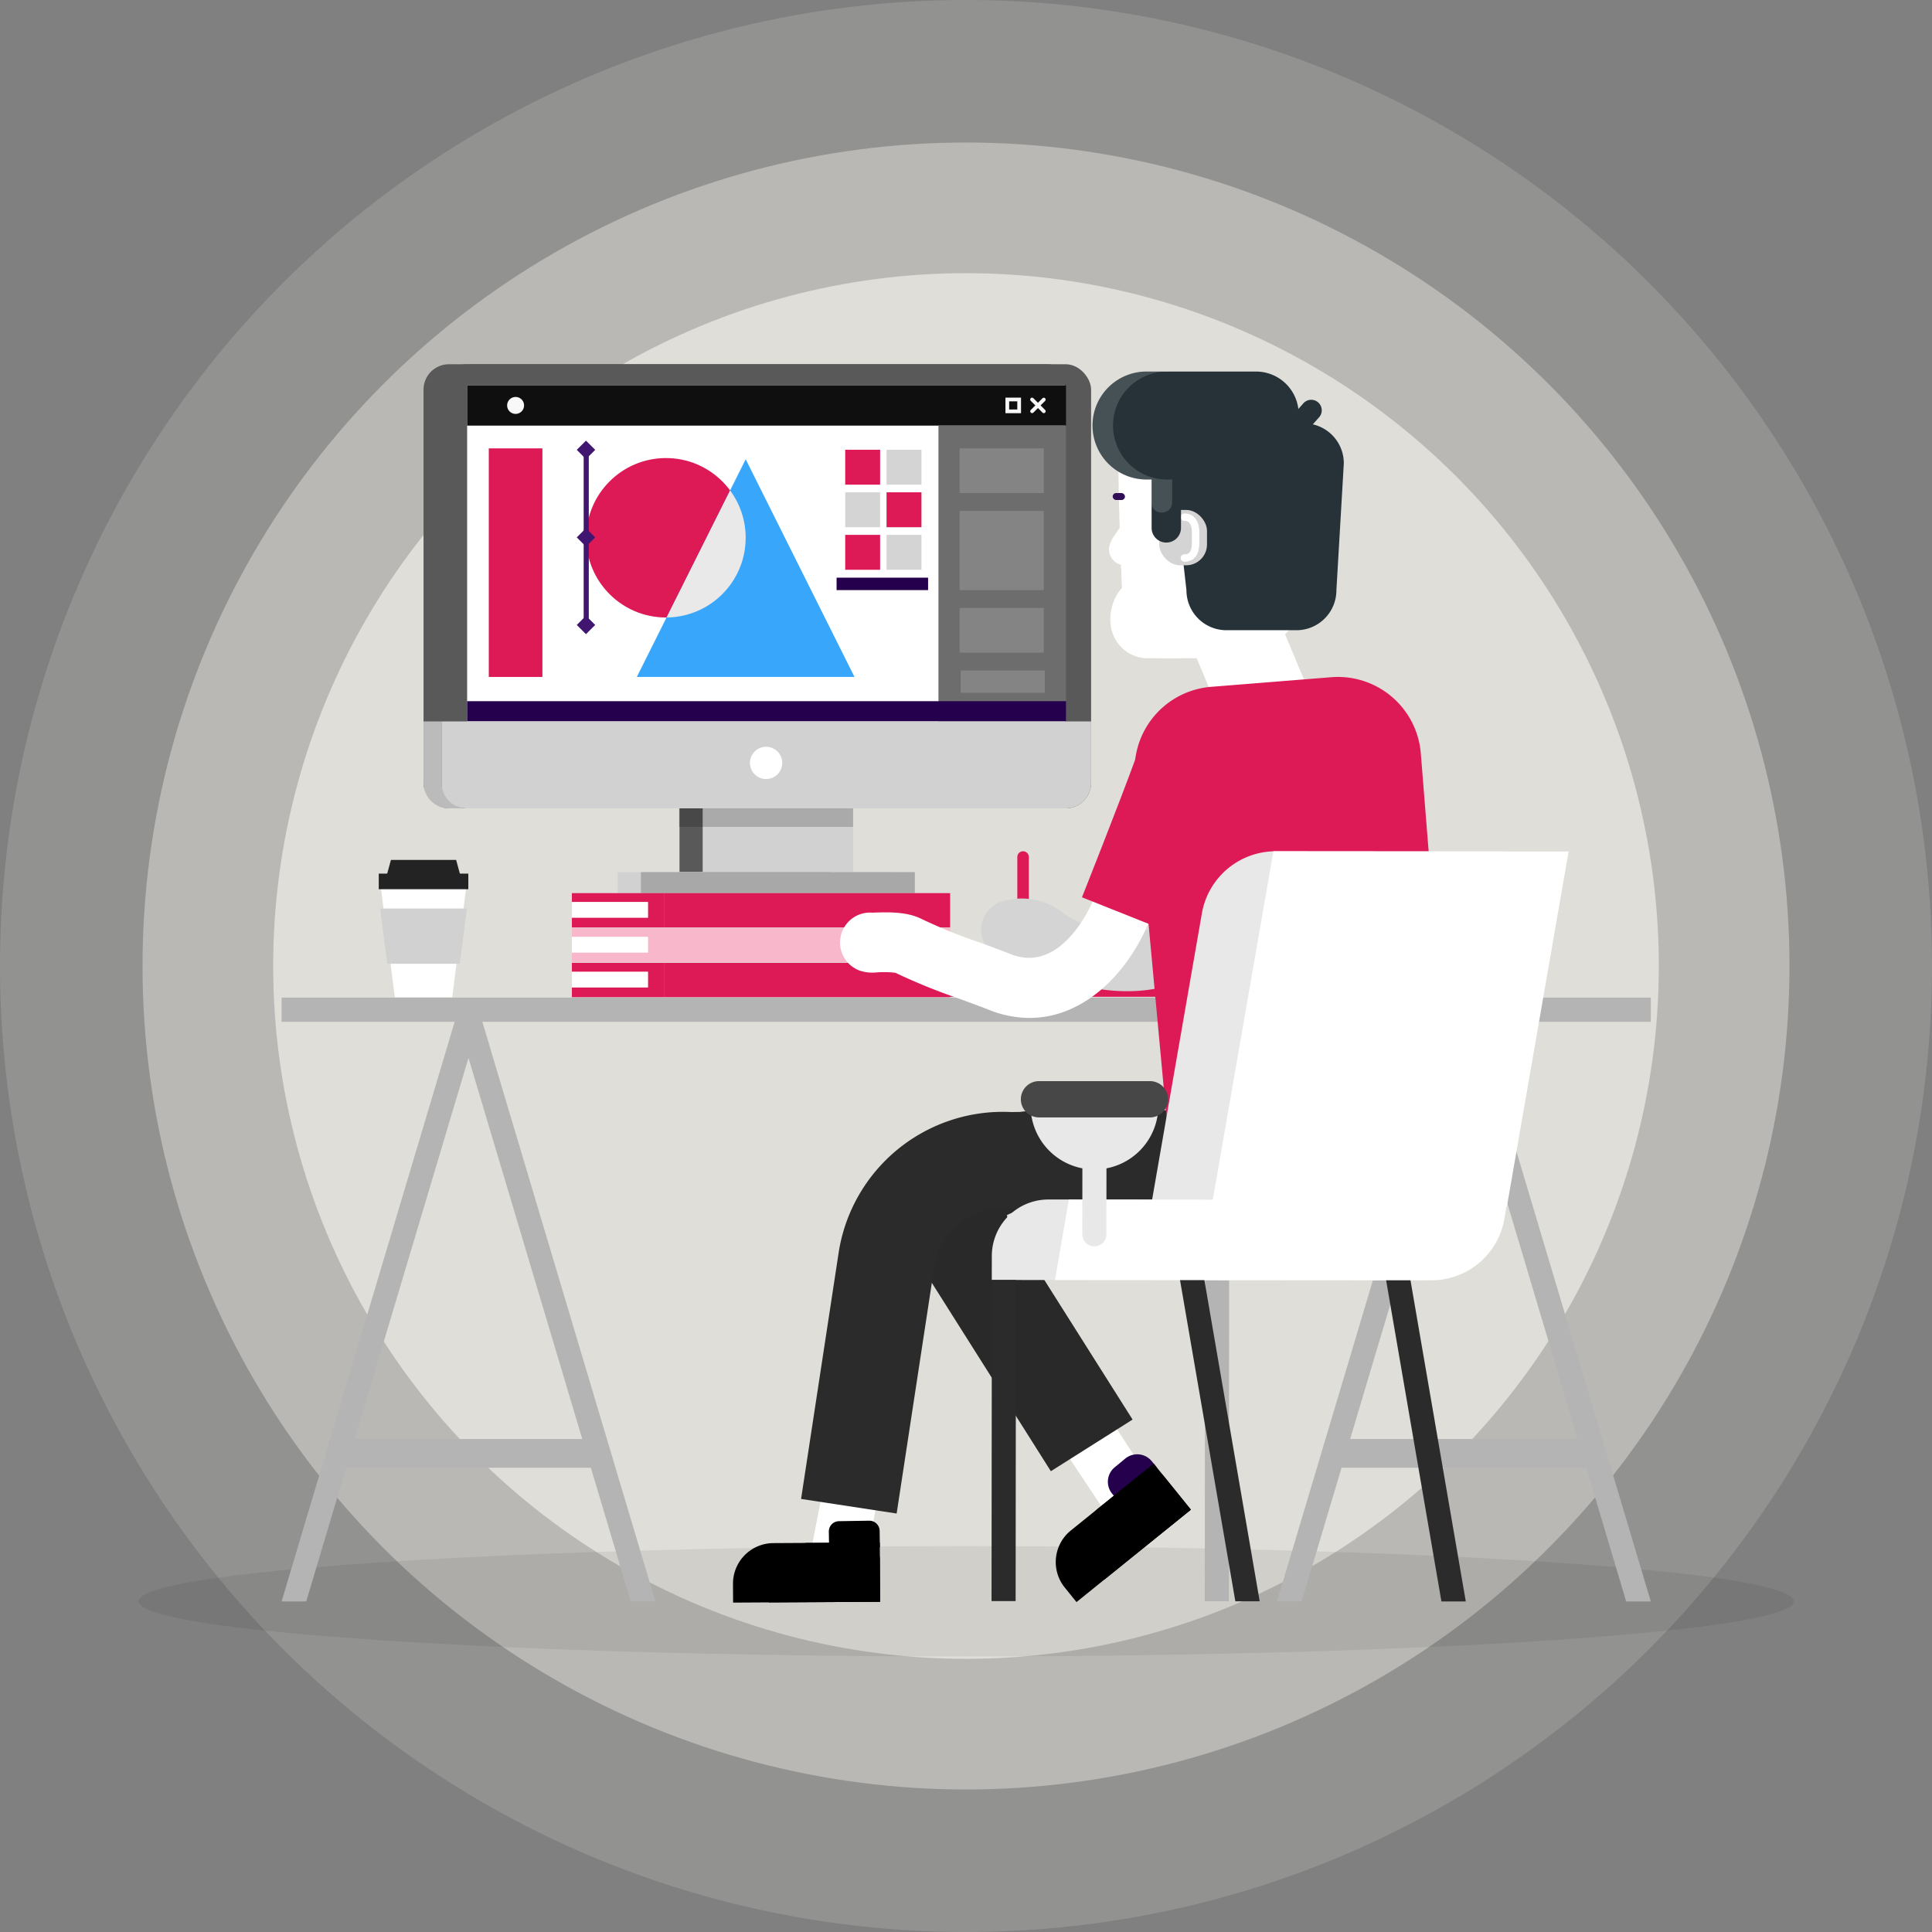 <svg xmlns="http://www.w3.org/2000/svg" width="488" height="488" viewBox="0 0 488 488"><rect x="0" y="0" width="488" height="488" fill="#808080" stroke="none"/><g id="Customize_the_Logo" data-name="Customize the Logo" transform="translate(-1385 -228)"><g id="circle" transform="translate(583 -1612)"><circle id="Ellipse_4" data-name="Ellipse 4" cx="175" cy="175" r="175" transform="translate(871 1909)" fill="#e0ded9"></circle><circle id="Ellipse_6" data-name="Ellipse 6" cx="208" cy="208" r="208" transform="translate(838 1876)" fill="#e0ded9" opacity="0.5"></circle><circle id="Ellipse_7" data-name="Ellipse 7" cx="244" cy="244" r="244" transform="translate(802 1840)" fill="#e0ded9" opacity="0.2"></circle></g><g id="Group_488" data-name="Group 488" transform="translate(1379.052 223.546)"><g id="BACKGROUND"><ellipse id="Ellipse_42" data-name="Ellipse 42" cx="209.052" cy="13.934" rx="209.052" ry="13.934" transform="translate(40.948 394.985)" opacity="0.07"></ellipse></g><g id="OBJECTS"><g id="Group_411" data-name="Group 411"><g id="Group_410" data-name="Group 410"><g id="Group_409" data-name="Group 409"><g id="Group_368" data-name="Group 368"><g id="Group_363" data-name="Group 363"><rect id="Rectangle_121" data-name="Rectangle 121" width="37.995" height="28.354" transform="translate(177.583 196.39)" fill="#595959"></rect></g><g id="Group_364" data-name="Group 364"><rect id="Rectangle_122" data-name="Rectangle 122" width="69.185" height="5.303" transform="translate(161.988 224.744)" fill="#d1d1d1"></rect></g><g id="Group_365" data-name="Group 365"><rect id="Rectangle_123" data-name="Rectangle 123" width="37.995" height="28.354" transform="translate(183.435 196.39)" fill="#d1d1d1"></rect></g><g id="Group_366" data-name="Group 366"><rect id="Rectangle_124" data-name="Rectangle 124" width="69.185" height="5.303" transform="translate(167.84 224.744)" fill="#a8a8a8"></rect></g><g id="Group_367" data-name="Group 367" opacity="0.19"><rect id="Rectangle_125" data-name="Rectangle 125" width="43.952" height="5.491" transform="translate(177.478 207.821)"></rect></g></g><g id="Group_369" data-name="Group 369"><rect id="Rectangle_126" data-name="Rectangle 126" width="164.077" height="112.18" rx="6.415" transform="translate(112.928 96.454)" fill="#595959"></rect></g><g id="Group_370" data-name="Group 370"><path id="Path_292" data-name="Path 292" d="M277.005,186.677v15.541a6.416,6.416,0,0,1-6.415,6.416H119.343a6.416,6.416,0,0,1-6.415-6.416V186.677Z" fill="#bbb"></path></g><g id="Group_371" data-name="Group 371"><rect id="Rectangle_127" data-name="Rectangle 127" width="164.077" height="112.18" rx="6.415" transform="translate(117.468 96.454)" fill="#595959"></rect></g><g id="Group_372" data-name="Group 372"><rect id="Rectangle_128" data-name="Rectangle 128" width="151.028" height="85.023" transform="translate(123.94 101.751)" fill="#fff"></rect></g><g id="Group_406" data-name="Group 406"><g id="Group_373" data-name="Group 373"><rect id="Rectangle_129" data-name="Rectangle 129" width="151.27" height="10.198" transform="translate(123.94 101.761)" fill="#0f0f0f"></rect></g><g id="Group_375" data-name="Group 375"><g id="Group_374" data-name="Group 374"><circle id="Ellipse_43" data-name="Ellipse 43" cx="2.144" cy="2.144" r="2.144" transform="translate(134.038 104.715)" fill="#f8f8f8"></circle></g></g><g id="Group_376" data-name="Group 376"><rect id="Rectangle_130" data-name="Rectangle 130" width="32.22" height="74.707" transform="translate(242.99 111.958)" fill="#6d6d6d"></rect></g><g id="Group_379" data-name="Group 379"><g id="Group_377" data-name="Group 377"><path id="Path_293" data-name="Path 293" d="M269.6,108.805a.462.462,0,0,1-.331-.138l-2.954-2.953a.469.469,0,1,1,.663-.663L269.928,108a.469.469,0,0,1,0,.663A.464.464,0,0,1,269.6,108.805Z" fill="#f8f8f8"></path></g><g id="Group_378" data-name="Group 378"><path id="Path_294" data-name="Path 294" d="M266.644,108.805a.47.47,0,0,1-.332-.8l2.954-2.953a.468.468,0,1,1,.662.663l-2.953,2.953A.464.464,0,0,1,266.644,108.805Z" fill="#f8f8f8"></path></g></g><g id="Group_380" data-name="Group 380"><rect id="Rectangle_131" data-name="Rectangle 131" width="21.263" height="11.282" transform="translate(248.333 117.708)" fill="#848484"></rect></g><g id="Group_381" data-name="Group 381"><rect id="Rectangle_132" data-name="Rectangle 132" width="21.263" height="5.641" transform="translate(248.604 173.81)" fill="#848484"></rect></g><g id="Group_382" data-name="Group 382"><rect id="Rectangle_133" data-name="Rectangle 133" width="21.263" height="11.282" transform="translate(248.333 158.018)" fill="#848484"></rect></g><g id="Group_383" data-name="Group 383"><rect id="Rectangle_134" data-name="Rectangle 134" width="21.263" height="20.007" transform="translate(248.333 133.5)" fill="#848484"></rect></g><g id="Group_384" data-name="Group 384"><circle id="Ellipse_44" data-name="Ellipse 44" cx="20.137" cy="20.137" r="20.137" transform="translate(154.022 120.152)" fill="#dd1956"></circle></g><g id="Group_385" data-name="Group 385"><path id="Path_295" data-name="Path 295" d="M221.786,175.441,194.3,120.459,166.8,175.441Z" fill="#37a6fb"></path></g><g id="Group_386" data-name="Group 386"><path id="Path_296" data-name="Path 296" d="M194.295,140.288a20.044,20.044,0,0,0-3.935-11.957l-16.046,32.09A20.134,20.134,0,0,0,194.295,140.288Z" fill="#e9e9e9"></path></g><g id="Group_387" data-name="Group 387"><rect id="Rectangle_135" data-name="Rectangle 135" width="3.292" height="3.292" transform="translate(151.632 118.082) rotate(-45)" fill="#401671"></rect></g><g id="Group_388" data-name="Group 388"><rect id="Rectangle_136" data-name="Rectangle 136" width="3.292" height="3.292" transform="translate(151.632 140.195) rotate(-45)" fill="#401671"></rect></g><g id="Group_389" data-name="Group 389"><rect id="Rectangle_137" data-name="Rectangle 137" width="3.292" height="3.292" transform="translate(151.632 162.308) rotate(-45)" fill="#401671"></rect></g><g id="Group_390" data-name="Group 390"><path id="Path_297" data-name="Path 297" d="M154.022,161.7a.647.647,0,0,1-.647-.647V119.523a.646.646,0,1,1,1.293,0v41.531A.647.647,0,0,1,154.022,161.7Z" fill="#401671"></path></g><g id="Group_401" data-name="Group 401"><g id="Group_400" data-name="Group 400"><g id="Group_393" data-name="Group 393"><g id="Group_391" data-name="Group 391"><rect id="Rectangle_138" data-name="Rectangle 138" width="8.816" height="8.816" transform="translate(219.436 118.057)" fill="#dd1956"></rect></g><g id="Group_392" data-name="Group 392"><rect id="Rectangle_139" data-name="Rectangle 139" width="8.816" height="8.816" transform="translate(229.878 118.057)" fill="#d4d4d4"></rect></g></g><g id="Group_396" data-name="Group 396"><g id="Group_394" data-name="Group 394"><rect id="Rectangle_140" data-name="Rectangle 140" width="8.816" height="8.816" transform="translate(219.436 128.806)" fill="#d4d4d4"></rect></g><g id="Group_395" data-name="Group 395"><rect id="Rectangle_141" data-name="Rectangle 141" width="8.816" height="8.816" transform="translate(229.878 128.806)" fill="#dd1956"></rect></g></g><g id="Group_399" data-name="Group 399"><g id="Group_397" data-name="Group 397"><rect id="Rectangle_142" data-name="Rectangle 142" width="8.816" height="8.816" transform="translate(219.436 139.555)" fill="#dd1956"></rect></g><g id="Group_398" data-name="Group 398"><rect id="Rectangle_143" data-name="Rectangle 143" width="8.816" height="8.816" transform="translate(229.878 139.555)" fill="#d4d4d4"></rect></g></g></g></g><g id="Group_402" data-name="Group 402"><path id="Path_298" data-name="Path 298" d="M263.846,108.826h-3.934v-3.933h3.934Zm-3-.937h2.058V105.83H260.85Z" fill="#f8f8f8"></path></g><g id="Group_403" data-name="Group 403"><rect id="Rectangle_144" data-name="Rectangle 144" width="23.112" height="3.141" transform="translate(217.259 150.367)" fill="#24004d"></rect></g><g id="Group_404" data-name="Group 404"><rect id="Rectangle_145" data-name="Rectangle 145" width="151.27" height="5.099" transform="translate(123.94 181.566)" fill="#24004d"></rect></g><g id="Group_405" data-name="Group 405"><rect id="Rectangle_146" data-name="Rectangle 146" width="13.542" height="57.733" transform="translate(129.411 117.708)" fill="#dd1956"></rect></g></g><g id="Group_407" data-name="Group 407"><path id="Path_299" data-name="Path 299" d="M281.545,186.677v15.541a6.416,6.416,0,0,1-6.415,6.416H123.883a6.416,6.416,0,0,1-6.415-6.416V186.677Z" fill="#d1d1d1"></path></g><g id="Group_408" data-name="Group 408"><path id="Path_300" data-name="Path 300" d="M203.529,197.155a4.075,4.075,0,1,1-4.075-4.075A4.074,4.074,0,0,1,203.529,197.155Z" fill="#fff"></path></g></g></g></g><g id="Group_424" data-name="Group 424"><g id="Group_415" data-name="Group 415"><g id="Group_412" data-name="Group 412"><rect id="Rectangle_147" data-name="Rectangle 147" width="72.147" height="8.67" transform="translate(245.941 256.331) rotate(180)" fill="#dd1956"></rect></g><g id="Group_413" data-name="Group 413"><rect id="Rectangle_148" data-name="Rectangle 148" width="23.396" height="8.67" transform="translate(173.795 256.331) rotate(180)" fill="#dd1956"></rect></g><g id="Group_414" data-name="Group 414"><rect id="Rectangle_149" data-name="Rectangle 149" width="19.242" height="4.001" transform="translate(169.641 253.886) rotate(180)" fill="#fff"></rect></g></g><g id="Group_419" data-name="Group 419"><g id="Group_416" data-name="Group 416"><rect id="Rectangle_150" data-name="Rectangle 150" width="72.147" height="8.67" transform="translate(245.941 247.524) rotate(180)" fill="#f8b7cb"></rect></g><g id="Group_417" data-name="Group 417"><rect id="Rectangle_151" data-name="Rectangle 151" width="23.396" height="8.67" transform="translate(173.795 247.524) rotate(180)" fill="#f8b7cb"></rect></g><g id="Group_418" data-name="Group 418"><rect id="Rectangle_152" data-name="Rectangle 152" width="19.242" height="4.001" transform="translate(169.641 245.079) rotate(180)" fill="#fff"></rect></g></g><g id="Group_423" data-name="Group 423"><g id="Group_420" data-name="Group 420"><rect id="Rectangle_153" data-name="Rectangle 153" width="72.147" height="8.67" transform="translate(245.941 238.717) rotate(180)" fill="#dd1956"></rect></g><g id="Group_421" data-name="Group 421"><rect id="Rectangle_154" data-name="Rectangle 154" width="23.396" height="8.67" transform="translate(173.795 238.717) rotate(180)" fill="#dd1956"></rect></g><g id="Group_422" data-name="Group 422"><rect id="Rectangle_155" data-name="Rectangle 155" width="19.242" height="4.002" transform="translate(169.641 236.272) rotate(180)" fill="#fff"></rect></g></g></g><g id="Group_429" data-name="Group 429"><g id="Group_425" data-name="Group 425"><rect id="Rectangle_156" data-name="Rectangle 156" width="72.095" height="3.283" transform="translate(300.413 256.229) rotate(180)" fill="#dd1956"></rect></g><g id="Group_427" data-name="Group 427"><g id="Group_426" data-name="Group 426"><path id="Path_301" data-name="Path 301" d="M262.912,247.526h2.907v-26.6a1.454,1.454,0,0,0-1.453-1.454h0a1.454,1.454,0,0,0-1.454,1.454Z" fill="#dd1956"></path></g></g><g id="Group_428" data-name="Group 428"><rect id="Rectangle_157" data-name="Rectangle 157" width="60.94" height="5.979" transform="translate(183.435 250.25)" fill="#dd1956"></rect></g></g><g id="Group_444" data-name="Group 444"><g id="Group_436" data-name="Group 436"><g id="Group_434" data-name="Group 434"><g id="Group_430" data-name="Group 430"><path id="Path_302" data-name="Path 302" d="M289.811,385.775l7.543-6.091-14.829-22.777-11.067,8.937L284.32,385.19A3.905,3.905,0,0,0,289.811,385.775Z" fill="#fff"></path></g><g id="Group_431" data-name="Group 431"><path id="Rectangle_158" data-name="Rectangle 158" d="M0,0H12.948a0,0,0,0,1,0,0V1.987A4.747,4.747,0,0,1,8.2,6.734H4.747A4.747,4.747,0,0,1,0,1.987V0A0,0,0,0,1,0,0Z" transform="matrix(-0.771, 0.636, -0.636, -0.771, 298.114, 375.051)" fill="#24004d"></path></g><g id="Group_432" data-name="Group 432"><path id="Path_303" data-name="Path 303" d="M276.432,391.033h0l17.6-14.214a4.268,4.268,0,0,1,6,.639l6.722,8.324-20.924,16.9-7.971,6.437-2.967-3.675A10.246,10.246,0,0,1,276.432,391.033Z"></path></g><g id="Group_433" data-name="Group 433"><path id="Path_304" data-name="Path 304" d="M282.916,385.847l-.007-.044.574-.463h0l13.873-11.2,9.4,11.645-13.873,11.2-7.051,5.694-.92.743-2.967-3.674A10.239,10.239,0,0,1,282.916,385.847Z"></path></g></g><g id="Group_435" data-name="Group 435"><path id="Path_305" data-name="Path 305" d="M271.381,376.065,240.949,327.9c-8.336-14.679-5.2-24.627-1.094-30.387,6.733-9.456,20.525-13.719,42.179-13.045a194.016,194.016,0,0,1,26.238,2.746l-4.444,24.012a172.363,172.363,0,0,0-21.4-2.309c-13.628-.554-20.069,1.318-22.172,2.479a16.916,16.916,0,0,0,1.8,4.214l29.968,47.409Z" fill="#292929"></path></g></g><g id="Group_443" data-name="Group 443"><g id="Group_441" data-name="Group 441"><g id="Group_437" data-name="Group 437"><path id="Path_306" data-name="Path 306" d="M215.017,398.462l9.7-.054,5.12-27.053-14.224.081-4.517,23.143A3.9,3.9,0,0,0,215.017,398.462Z" fill="#fff"></path></g><g id="Group_438" data-name="Group 438"><path id="Rectangle_159" data-name="Rectangle 159" d="M0,0H12.83a0,0,0,0,1,0,0V4.139a2.6,2.6,0,0,1-2.6,2.6H2.6A2.6,2.6,0,0,1,0,4.139V0A0,0,0,0,1,0,0Z" transform="matrix(-1, 0.016, -0.016, -1, 228.197, 395.261)"></path></g><g id="Group_439" data-name="Group 439"><path id="Path_307" data-name="Path 307" d="M201.28,394.225h0l22.625-.127a4.27,4.27,0,0,1,4.293,4.245l.06,10.7-26.894.152-10.246.058-.026-4.723A10.246,10.246,0,0,1,201.28,394.225Z"></path></g><g id="Group_440" data-name="Group 440"><path id="Path_308" data-name="Path 308" d="M209.584,394.217l.021-.038.738,0h0l17.832-.1.084,14.968-17.832.1-9.062.051-1.183.006-.027-4.723A10.24,10.24,0,0,1,209.584,394.217Z"></path></g></g><g id="Group_442" data-name="Group 442"><path id="Path_309" data-name="Path 309" d="M232.43,386.751l-24.14-3.684,9.451-61.95a41.973,41.973,0,0,1,43.633-35.772c12.858-.164,41.921-.526,43.865-.464l-.787,24.406.108,0c-2.062-.02-27.635.276-43.264.478l-.426,0-.426-.024A17.694,17.694,0,0,0,241.881,324.8Z" fill="#2b2b2b"></path></g></g></g><g id="Group_448" data-name="Group 448"><g id="Group_445" data-name="Group 445"><path id="Path_310" data-name="Path 310" d="M372.605,261.252l-44.1,147.708h6.221l.124-.415,9.958-33.352h61.815L416.7,408.96h6.222l-.224-.748-43.876-146.96.7-2.342h-7.619l.223.748Zm3.111,10.419,28.737,96.255H346.977Z" fill="#b4b4b4"></path></g><g id="Group_446" data-name="Group 446"><path id="Path_311" data-name="Path 311" d="M77.074,408.96h6.221l.124-.415,9.958-33.352h61.815l10.082,33.767h6.221l-.224-.748-43.876-146.96.7-2.342h-7.619l.223.748.476,1.594Zm18.472-41.034,28.739-96.255,28.737,96.255Z" fill="#b4b4b4"></path></g><g id="Group_447" data-name="Group 447"><rect id="Rectangle_160" data-name="Rectangle 160" width="345.852" height="6.105" transform="translate(422.926 262.544) rotate(180)" fill="#b4b4b4"></rect></g></g><g id="Group_470" data-name="Group 470"><g id="Group_464" data-name="Group 464"><g id="Group_449" data-name="Group 449"><path id="Path_312" data-name="Path 312" d="M290.063,147.237h2.927V133.714l-2.834,1.953c-.866,1.318-1.73,2.626-2.629,3.925a7.621,7.621,0,0,0-1.439,3.167,4.048,4.048,0,0,0,3.584,4.461C289.8,147.231,289.931,147.237,290.063,147.237Z" fill="#fff"></path></g><g id="Group_450" data-name="Group 450"><path id="Path_313" data-name="Path 313" d="M300.428,170.728H314.9v-50.1h-26.33c-.449,0,.643,33.387,1.026,36.454C290.359,163.21,293.044,170.728,300.428,170.728Z" fill="#fff"></path></g><g id="Group_451" data-name="Group 451"><rect id="Rectangle_161" data-name="Rectangle 161" width="22.89" height="44.54" transform="translate(336.856 179.762) rotate(157.282)" fill="#fff"></rect></g><g id="Group_452" data-name="Group 452"><path id="Path_314" data-name="Path 314" d="M315.995,170.628h0a20.7,20.7,0,0,0,20.7-20.7v-2.689h-20.7Z" fill="#fff"></path></g><g id="Group_453" data-name="Group 453"><path id="Path_315" data-name="Path 315" d="M308.215,170.623l.826-1.144a2.039,2.039,0,0,1,3.643.75c1.047,4.729,2.4,11.99,1.577,14.837Z" fill="#fff"></path></g><g id="Group_454" data-name="Group 454"><path id="Path_316" data-name="Path 316" d="M295.775,170.728h7.7a1.266,1.266,0,0,0,1.266-1.266V153.368a1.266,1.266,0,0,0-1.266-1.266l-8.942-1.458c-6.021,0-9.042,7.428-7.888,12.476A9.393,9.393,0,0,0,295.775,170.728Z" fill="#fff"></path></g><g id="Group_455" data-name="Group 455" opacity="0.15"><path id="Path_317" data-name="Path 317" d="M289.336,152.989c-.464-9.7-1.14-32.359-.77-32.359H314.9v.549H290.79c-.37,0,.306,22.663.77,32.36a11.9,11.9,0,0,0-2.688,10.13,9.676,9.676,0,0,0,5.8,6.987,9.454,9.454,0,0,1-8.026-7.536A11.9,11.9,0,0,1,289.336,152.989Z" fill="#fff"></path></g><g id="Group_456" data-name="Group 456"><path id="Path_318" data-name="Path 318" d="M315.725,163.639h17.686a10.093,10.093,0,0,0,10.094-10.093l1.875-32.069a10.094,10.094,0,0,0-10.094-10.094H313.85c-5.575,0-11.84,4.519-11.84,10.094l3.621,32.069A10.093,10.093,0,0,0,315.725,163.639Z" fill="#263238"></path></g><g id="Group_457" data-name="Group 457"><path id="Path_319" data-name="Path 319" d="M295.543,125.573h38.435v-16.5a10.769,10.769,0,0,0-10.769-10.769H295.543a13.633,13.633,0,0,0-13.633,13.633h0A13.634,13.634,0,0,0,295.543,125.573Z" fill="#263238"></path></g><g id="Group_458" data-name="Group 458"><path id="Path_320" data-name="Path 320" d="M327.239,119.265h0a2.656,2.656,0,0,0,3.75-.224l8.147-9.185a2.656,2.656,0,0,0-.224-3.75h0a2.656,2.656,0,0,0-3.75.224l-8.147,9.185A2.656,2.656,0,0,0,327.239,119.265Z" fill="#263238"></path></g><g id="Group_459" data-name="Group 459"><rect id="Rectangle_162" data-name="Rectangle 162" width="12.065" height="13.974" rx="5.251" transform="translate(310.819 147.237) rotate(180)" fill="#d4d4d4"></rect></g><g id="Group_460" data-name="Group 460"><path id="Path_321" data-name="Path 321" d="M305.078,146.344a.938.938,0,0,1,0-1.875c.674,0,1.929,0,1.929-2.9v-2.644c0-2.9-1.452-2.9-1.929-2.9a.938.938,0,0,1,0-1.875c2.382,0,3.8,1.783,3.8,4.772v2.644C308.882,145.724,306.5,146.344,305.078,146.344Z" fill="#fff"></path></g><g id="Group_461" data-name="Group 461"><path id="Path_322" data-name="Path 322" d="M300.542,141.5h0a3.71,3.71,0,0,0,3.71-3.71V118.4h-7.421v19.386A3.71,3.71,0,0,0,300.542,141.5Z" fill="#263238"></path></g><g id="Group_462" data-name="Group 462" opacity="0.15"><path id="Path_323" data-name="Path 323" d="M295.543,98.306h5.179a13.633,13.633,0,0,0-13.633,13.633h0a13.634,13.634,0,0,0,13.633,13.634h1.288v5.37c-.005.152-.009.3-.011.448-.051,3.266-4.961,3.433-5.15.173q-.018-.309-.018-.621v-5.37h-1.288a13.634,13.634,0,0,1-13.633-13.634h0A13.633,13.633,0,0,1,295.543,98.306Z" fill="#fff"></path></g><g id="Group_463" data-name="Group 463"><rect id="Rectangle_163" data-name="Rectangle 163" width="3.101" height="1.763" rx="0.882" transform="translate(290.1 130.754) rotate(180)" fill="#310f57"></rect></g></g><g id="Group_469" data-name="Group 469"><g id="Group_465" data-name="Group 465"><path id="Path_324" data-name="Path 324" d="M290.581,254.817c-9.01,0-18.349-2.767-25.18-7.831a6.035,6.035,0,0,0-1.357-.7h0a7.5,7.5,0,1,1-5.518-13.949,16.82,16.82,0,0,1,15.807,2.6c6.065,4.5,16.108,6.162,23.357,3.878,3.8-1.2,6.231-3.291,7.209-6.219a7.5,7.5,0,0,1,14.227,4.757c-2.516,7.522-8.528,13.123-16.93,15.769A38.824,38.824,0,0,1,290.581,254.817Z" fill="#d4d4d4"></path></g><g id="Group_466" data-name="Group 466"><path id="Path_325" data-name="Path 325" d="M266,261.569a27.84,27.84,0,0,1-10.332-2.066c-2.5-.995-5.021-1.908-7.685-2.875a150.662,150.662,0,0,1-15.859-6.457,23.915,23.915,0,0,0-4.733-.1,9.975,9.975,0,0,1-4.479-.522,7.559,7.559,0,0,1,3.377-14.564l.523-.02c3.912-.15,8.374-.164,11.837,1.572a134.738,134.738,0,0,0,14.49,5.884c2.653.963,5.4,1.958,8.112,3.038,12.105,4.808,19.428-10.4,20.772-13.492,4.893-11.272,8.794-22,13.312-34.417l.593-1.629a7.558,7.558,0,1,1,14.2,5.168l-.592,1.628c-4.6,12.651-8.575,23.577-13.65,35.269C290.34,250.773,279.488,261.569,266,261.569Zm-37.531-26.082.009,0Zm-.008,0h0Z" fill="#fff"></path></g><g id="Group_467" data-name="Group 467"><path id="Path_326" data-name="Path 326" d="M298.683,238.844,279.237,231.1c.092-.232,9.312-23.4,13.961-36.178l19.67,7.156C308.11,215.156,299.065,237.883,298.683,238.844Z" fill="#dd1956"></path></g><g id="Group_468" data-name="Group 468"><path id="Path_327" data-name="Path 327" d="M301.128,292.51l71.4-1.583-7.7-96.166a21,21,0,0,0-22.6-19.252l-30.375,2.431a20.994,20.994,0,0,0-19.252,22.6Z" fill="#dd1956"></path></g></g></g><g id="Group_482" data-name="Group 482"><g id="Group_471" data-name="Group 471"><rect id="Rectangle_164" data-name="Rectangle 164" width="6.084" height="81.108" transform="translate(316.346 408.913) rotate(-179.956)" fill="#b4b4b4"></rect></g><g id="Group_472" data-name="Group 472"><path id="Path_328" data-name="Path 328" d="M256.462,327.758l108.327.085,8.267-1.652,3.213-18.676-105.5-.082a14.29,14.29,0,0,0-14.3,14.28Z" fill="#e8e8e8"></path></g><g id="Group_473" data-name="Group 473"><path id="Path_329" data-name="Path 329" d="M296.679,309.071l74.571.058,15.578-89.61-58.637-.046a18.929,18.929,0,0,0-18.663,15.686Z" fill="#e8e8e8"></path></g><g id="Group_474" data-name="Group 474"><path id="Path_330" data-name="Path 330" d="M312.013,309.083l74.571.058,15.578-89.61-74.571-.058Z" fill="#fff"></path></g><g id="Group_475" data-name="Group 475"><path id="Path_331" data-name="Path 331" d="M324.134,408.919l-6.153,0L302.542,319.28l6.154,0Z" fill="#2b2b2b"></path></g><g id="Group_476" data-name="Group 476"><path id="Path_332" data-name="Path 332" d="M376.19,408.96l-6.154,0L354.6,319.321l6.153,0Z" fill="#2b2b2b"></path></g><g id="Group_477" data-name="Group 477"><path id="Path_333" data-name="Path 333" d="M386.76,307.523l-.824,4.79a18.7,18.7,0,0,1-18.446,15.532l-95.064-.074,3.5-20.334Z" fill="#fff"></path></g><g id="Group_478" data-name="Group 478"><rect id="Rectangle_165" data-name="Rectangle 165" width="6.084" height="81.108" transform="matrix(-1, -0.001, 0.001, -1, 262.483, 408.871)" fill="#2b2b2b"></rect></g><g id="Group_479" data-name="Group 479"><path id="Path_334" data-name="Path 334" d="M282.371,319.264h0a3.041,3.041,0,0,0,3.044-3.039l.02-25.408-6.084,0-.02,25.407A3.042,3.042,0,0,0,282.371,319.264Z" fill="#e8e8e8"></path></g><g id="Group_480" data-name="Group 480"><path id="Path_335" data-name="Path 335" d="M282.386,299.852h0a16.137,16.137,0,0,0,16.15-16.125l0-1.937-32.276-.025V283.7A16.137,16.137,0,0,0,282.386,299.852Z" fill="#e8e8e8"></path></g><g id="Group_481" data-name="Group 481"><path id="Path_336" data-name="Path 336" d="M268.389,286.7H296.41a4.583,4.583,0,0,0,4.584-4.583h0a4.584,4.584,0,0,0-4.584-4.584H268.389a4.583,4.583,0,0,0-4.583,4.584h0A4.583,4.583,0,0,0,268.389,286.7Z" fill="#474747"></path></g></g><g id="Group_487" data-name="Group 487"><g id="Group_483" data-name="Group 483"><path id="Path_337" data-name="Path 337" d="M103.619,225.6h18.617l-1.074-3.938H104.693Z" fill="#232323"></path></g><g id="Group_484" data-name="Group 484"><path id="Path_338" data-name="Path 338" d="M105.678,256.342h14.5l3.58-28.1H102.1Z" fill="#fff"></path></g><g id="Group_485" data-name="Group 485"><path id="Path_339" data-name="Path 339" d="M123.883,233.93,122.1,247.892H103.751l-1.779-13.962Z" fill="#d1d1d1"></path></g><g id="Group_486" data-name="Group 486"><rect id="Rectangle_166" data-name="Rectangle 166" width="22.621" height="3.938" transform="translate(124.238 229.057) rotate(180)" fill="#232323"></rect></g></g></g></g></g></svg>